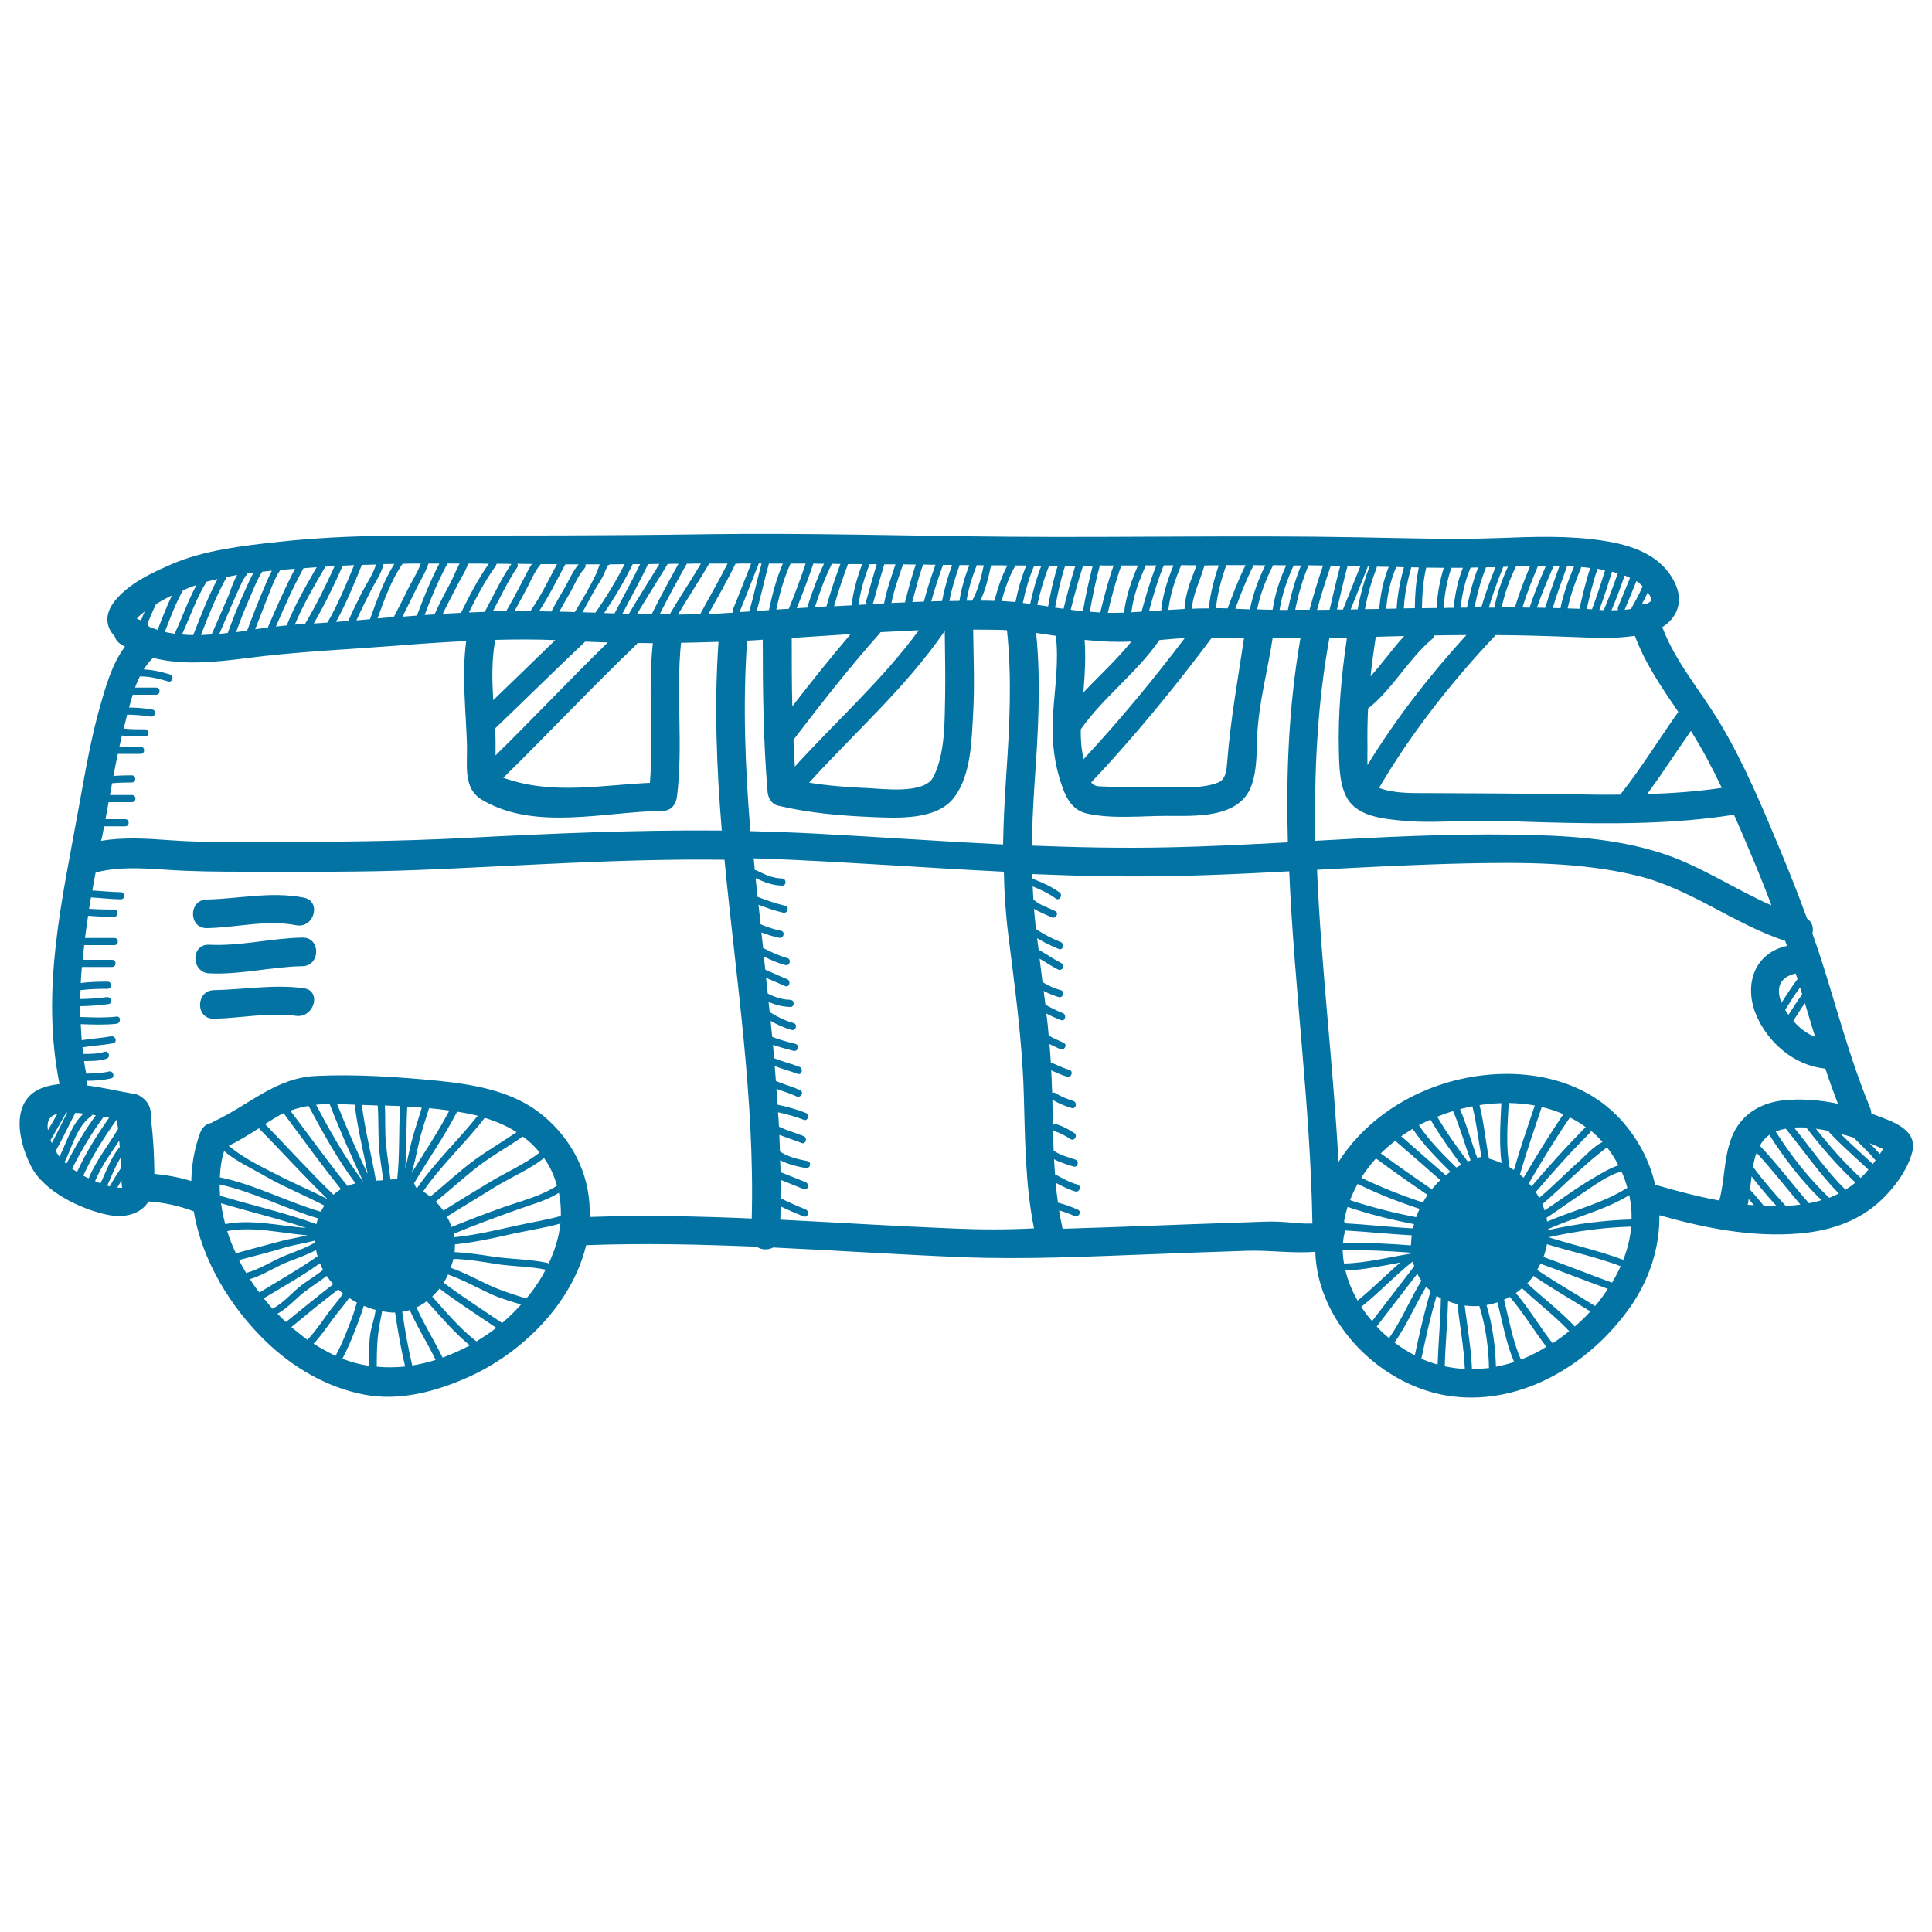 <svg xmlns="http://www.w3.org/2000/svg" viewBox="0 0 1000 1000" style="fill:#0273a2">
<title>Bus SVG icon</title>
<g><g><path d="M970.3,577c-0.5-0.2-1.1-0.4-1.7-0.6c0-0.9-0.2-1.8-0.6-2.9c-8.6-20.8-14.8-42.5-21.3-64c-2.7-8.9-5.5-17.6-8.6-26.3c0.7-2.9-0.1-6.1-2.8-7.8c-4.3-11.9-9-23.7-13.9-35.5c-9.3-22.3-18.8-45.1-31.3-65.9c-9.9-16.5-22.9-31.3-29.7-49.4c7.5-4.7,11.1-13,6.7-22.5c-6.8-14.7-22.1-19.9-37.1-22.2c-17.9-2.8-36.2-2.1-54.2-1.4c-24.5,0.9-49,0-73.4-0.4c-60.3-1.1-120.6,0.2-180.9-0.3c-51.6-0.4-103.1-2-154.8-1.3c-50.8,0.8-101.5,0.7-152.3,0.7c-23.6,0-47.1,0.7-70.6,3.3c-18.3,2-37.9,4.2-54.9,11.5c-10.4,4.5-22.4,10.1-29.6,19.2c-5.5,7-4.4,13.5,0.1,18.2c0.4,1.6,1.5,3,3.2,4.1c0.7,0.4,1.4,0.8,2.1,1.2c-6.5,8.5-9.8,20-12.6,29.8c-5.1,17.6-8.1,35.8-11.4,53.8c-8.6,47.9-19.7,93.9-9.9,142.8c-2.5,0.3-5.1,0.7-7.5,1.5c-18.6,5.8-14,27.9-7.2,41.1c6.7,13.1,25.6,22.1,39.2,25c9.8,2.1,17.7-0.6,21.6-6.8c8,0.5,15.8,2.2,23.4,5.1c4.2,25.4,19,49.5,37.1,67.1c14,13.6,31.7,24,50.9,27.7c18.4,3.6,37.3-1.5,54.1-9c27.8-12.5,53.7-38,61-68.3c0.1,0,0.2,0,0.4,0c29.3-1.1,58.6-0.4,87.9,0.8c2.4,1.7,5.8,1.8,8.5,0.4c32.5,1.5,65.1,3.7,97.6,5c32.5,1.3,65.2-0.3,97.6-1.5c16.7-0.6,33.4-1.3,50.1-1.8c11.5-0.4,23.7,1.5,35.3,0.5c1.1,37.1,34.6,70.5,71.2,74.9c36.4,4.4,71.2-17.1,91.6-46c10.3-14.6,15.5-31.3,15.3-47.8c23.6,6.7,48.4,11.6,72.9,9.4c12.6-1.1,25-4.6,35.4-11.9c9.5-6.6,20-19.2,22.7-30.7C992.4,584.2,978.6,580.2,970.3,577z M939.5,536.7c-4.4-1.7-8.2-4.7-11.3-8.3c2-3.1,3.9-6.2,6-9.2C936,525.1,937.7,530.9,939.5,536.7z M932.8,514.7c-2.5,3.4-4.8,7-7.1,10.6c-0.6-0.8-1.1-1.7-1.7-2.6c2.5-3.9,4.9-7.9,7.7-11.6C932.1,512.3,932.5,513.5,932.8,514.7z M930.4,506.8c-3,3.9-5.6,8-8.3,12.2c-3-7.3-1.1-13.3,7.3-15.1C929.8,504.8,930.1,505.8,930.4,506.8z M891.2,407.8c-12.8,1.9-25.7,2.8-38.6,3.2c7.8-10.7,15-21.8,22.6-32.7C881.2,387.8,886.4,397.7,891.2,407.8z M868.7,368.5c-10,14-18.9,28.7-29.6,42.2c-0.2,0.2-0.3,0.4-0.4,0.6c-9.1,0.1-18.1,0-27.2-0.2c-24.4-0.4-48.7-0.5-73.1-0.6c-7.8,0-17.1,0.2-24.6-2.7c16.8-28.6,37.6-55,60.4-79.1c13.3,0.1,26.6,0.5,39.8,1c10.7,0.4,21.6,1,32.2-0.6C851.5,343.4,860.1,355.9,868.7,368.5z M707.8,386.6c-0.1-6.6,0-13.2,0.3-19.9c0.1-0.1,0.2-0.1,0.2-0.1c12.7-10.2,20.4-25.1,32.7-35.6c0.8-0.6,1.2-1.4,1.5-2.1c5.5-0.1,11-0.2,16.5-0.2c-19,20.8-36.5,43.3-51.2,67.3C707.7,392.4,707.8,388.7,707.8,386.6z M709.4,350.1c0.7-6.9,1.7-13.7,2.7-20.5c4.9-0.1,9.8-0.3,14.7-0.4C720.7,335.9,715.5,343.3,709.4,350.1z M854.2,311.4c-0.6,0.5-1.3,0.9-1.9,1.2c-0.8-0.1-1.6-0.1-2.5,0.1c1.1-2,2.1-4,3.1-6.1C854.3,308.6,855.2,310.6,854.2,311.4z M847.7,301.2c0.4,0.3,1.4,1.1,2.5,2.3c-1.7,4-3.9,7.9-6,11.7c-1.1,0.2-2.2,0.3-3.3,0.4c2.1-4.9,4.1-9.9,6.1-14.8C847.2,300.9,847.5,301,847.7,301.2z M843.7,299.1c-2.1,5.1-4.1,10.1-6.2,15.1c-0.2,0.6-0.2,1.1,0,1.6c-1.1,0-2.3,0.1-3.4,0.1c2.5-5.9,4.7-11.9,6.8-18C841.9,298.2,842.8,298.7,843.7,299.1z M837.4,296.7c-2.3,6.4-4.6,12.8-7.3,19.1c-0.8,0-1.5-0.1-2.3-0.1c2.4-6.5,4.5-13.1,6.6-19.8C835.4,296.2,836.4,296.4,837.4,296.7z M830.8,295.1c-2.1,6.8-4.3,13.6-6.8,20.3c-0.9-0.1-1.8-0.1-2.7-0.2c1.5-6.7,3.2-14,5.6-20.8C828.2,294.7,829.5,294.9,830.8,295.1z M823.1,294c-2.3,6.8-3.9,14-5.5,20.7c0,0.1,0,0.3,0,0.4c-2.1-0.1-4.1-0.1-6.2-0.2c1.6-7.4,4.2-14.4,7.1-21.4C820.1,293.6,821.6,293.8,823.1,294z M814.7,293.2c-2.9,7-5.5,14.1-7,21.6c-1.3,0-2.7-0.1-4-0.1c2.1-7.3,4.9-14.4,7.4-21.7C812.3,293.1,813.5,293.2,814.7,293.2z M804.2,292.8c1,0,2,0,3,0.1c-2.5,7.2-5.3,14.4-7.4,21.7c-1.4,0-2.8-0.1-4.3-0.1C798,307.2,801.1,300,804.2,292.8z M800.2,292.8c-3.1,7.1-6.1,14.3-8.5,21.7c-1.2,0-2.5,0-3.7-0.1c2.3-7.4,5.1-14.5,8.1-21.6C797.4,292.8,798.8,292.8,800.2,292.8z M792,292.9c-2.9,7.1-5.7,14.2-7.9,21.5c-2.3,0-4.5,0-6.8,0c1.5-7.4,4.1-14.5,7.4-21.3C787.1,293,789.5,293,792,292.9z M778.1,293.4c0.8,0,1.6-0.1,2.4-0.1c-3.1,6.8-5.6,13.8-7,21.2c-1,0-2,0-2.9,0C772.7,307.3,775.3,300.3,778.1,293.4z M772.2,293.6c0.6,0,1.3,0,1.9-0.1c-2.8,6.9-5.3,13.8-7.4,20.9c-1.2,0-2.3,0-3.5,0c1.4-7.1,3.3-14.1,6-20.8C770.2,293.6,771.2,293.6,772.2,293.6z M761.2,293.8c1.3,0,2.6-0.1,3.9-0.1c-2.6,6.7-4.4,13.6-5.8,20.8c-1.1,0-2.3,0-3.4,0C756.9,307.4,758.3,300.3,761.2,293.8z M751.2,293.9c2,0,4,0,6,0c-2.7,6.6-4,13.6-4.9,20.7c-1.7,0-3.3,0-5,0.1C747.6,307.5,749,300.6,751.2,293.9z M738.2,293.8c3,0,6.1,0.1,9.1,0.1c-2.1,6.8-3.4,13.7-3.7,20.8c-2.5,0-5,0.1-7.6,0.1C736.1,307.7,736.6,300.7,738.2,293.8z M734.4,293.7c-1.5,6.9-2,14-2.1,21.1c-1.9,0-3.8,0.1-5.7,0.1c0.4-7.3,1.9-14.3,3.9-21.3C731.9,293.7,733.1,293.7,734.4,293.7z M726.7,293.6c-2,7.1-3.4,14.2-3.8,21.4c-1.8,0-3.6,0.1-5.4,0.1c0.6-7.5,2.2-14.7,5.2-21.6C724.1,293.5,725.4,293.5,726.7,293.6z M712.6,293.3c2.1,0,4.1,0.1,6.2,0.1c-2.8,7-4.3,14.3-4.9,21.8c-2.5,0-4.9,0.1-7.4,0.1c1.3-7.2,3.3-14.3,6-21.2C712.6,293.8,712.6,293.5,712.6,293.3z M708.9,293.2c-2.8,7.2-4.8,14.6-6.2,22.2c-1.2,0-2.4,0-3.6,0.1c3-7.4,5.9-14.8,8.9-22.3C708.3,293.2,708.6,293.2,708.9,293.2z M704.1,293.1c-3,7.5-6,14.9-9,22.4c-1,0-2.1,0-3.1,0c1.8-7.5,3.5-15.1,5.5-22.6C699.7,293,701.9,293,704.1,293.1z M693.7,292.9c-2,7.5-3.7,15.1-5.5,22.7c-2.2,0-4.3,0.1-6.5,0.1c2.1-7.7,4.5-15.3,7.1-22.8C690.4,292.8,692,292.9,693.7,292.9z M673.4,292.7c-3,7.4-5.2,15.1-6.8,23c-1.4,0-2.8,0-4.3,0c1.3-8,3.9-15.7,7.3-23C671,292.7,672.2,292.7,673.4,292.7z M666.6,436c-20.9,1.1-41.7,2.2-62.6,2.6c-23.3,0.5-46.6,0-69.9-0.9c0.1-10.8,0.7-21.6,1.4-32.6c1.8-25.8,3.4-51.7,0.8-77.5c3.4,0.5,6.8,1,10.2,1.5c1.6,13.2-0.5,26.7-1.4,39.9c-0.9,13.3,0.3,25.8,4.8,38.4c2.3,6.5,5.6,12.1,12.8,13.7c13.1,2.9,27.9,1.2,41.1,1.2c14.7,0,37.9,1.5,44-15.8c2.8-7.8,2.6-16.8,2.9-25c0.7-17.2,5.4-34.1,8-51.1c4.8,0,9.6,0,14.4,0C667,365.6,665.6,400.8,666.6,436z M561.4,331.2c0.4,0,0.8,0.1,1.2,0.1c7.7,0.8,15.3,1.1,23,0.8c-7.6,9.4-16.6,17.6-24.9,26.4c0.1-0.7,0.1-1.3,0.2-2C561.6,348.1,562,339.6,561.4,331.2z M600.1,331.3c1.1-0.1,2.2-0.2,3.3-0.3c3.3-0.3,6.6-0.6,9.8-0.7c-16.4,21.7-33.8,42.7-52.3,62.6c-1.2-5-1.6-10.1-1.5-15.4C571.3,360.6,588.4,348.3,600.1,331.3z M627.3,330c5.5,0,11.1,0.1,16.6,0.3c-3.2,21.4-7,42.4-8.7,64.1c-0.3,3.7-0.6,9-4.6,10.6c-8.1,3.2-18.3,2.5-26.8,2.5c-11.6,0-23.2,0.1-34.8-0.5c-2-0.1-3.3-0.8-4.2-2C587.1,381.3,607.8,356.1,627.3,330z M665.7,292.6c-3.3,7.4-5.8,15-7,23c-2.7,0-5.3-0.1-8-0.2c1.6-8,4.6-15.6,8.3-22.9C661.2,292.6,663.5,292.6,665.7,292.6z M654.9,292.6c-3.4,7-6.2,14.4-7.8,22.1c0,0.3,0,0.5,0,0.7c-2.6-0.1-5.1-0.2-7.7-0.3c2.8-7.7,5.8-15.3,9.5-22.6C650.9,292.6,652.9,292.6,654.9,292.6z M634.7,292.5c3.3,0,6.7,0,10,0c-3.6,7.2-6.5,14.8-9.3,22.4c-2-0.1-4-0.1-6-0.1C630.1,307.2,632.2,299.8,634.7,292.5z M630.8,292.6c-2.4,7.3-4.4,14.6-5.1,22.3c-2.9,0-5.9,0-8.8,0.2c0.6-7.9,4.5-14.9,6.5-22.4C625.8,292.6,628.3,292.6,630.8,292.6z M619.3,292.6c-1.1,3.3-2.5,6.5-3.5,9.5c-1.4,4.2-2.5,8.6-2.7,13.1c-2.8,0.2-5.7,0.3-8.5,0.5c0.1-0.2,0.2-0.4,0.2-0.6c1-7.9,3.5-15.3,6.6-22.6C614,292.6,616.7,292.6,619.3,292.6z M607.4,292.6c-3,7.3-5.4,14.7-6.3,22.5c0,0.3,0,0.6,0.1,0.8c-2.2,0.2-4.3,0.3-6.5,0.5c2.2-8.1,4.5-16.1,7.7-23.8C604.1,292.6,605.8,292.6,607.4,292.6z M598.5,292.6c-3.1,7.8-5.4,15.8-7.6,23.9c0,0,0,0.1,0,0.1c-1.8,0.1-3.6,0.2-5.3,0.3c1-8.5,4-16.5,7.5-24.3C594.8,292.7,596.6,292.7,598.5,292.6z M589,292.7c-3.4,7.9-6.2,15.9-7.2,24.4c-2.8,0.1-5.6,0.1-8.4,0.1c1.9-8.3,4.1-16.5,7-24.5C583.2,292.7,586.1,292.7,589,292.7z M576.4,292.7c-2.8,7.9-4.9,16.1-6.9,24.3c-1.8-0.1-3.6-0.2-5.4-0.4c1.4-8.1,3.1-16.1,5.2-24C571.7,292.8,574.1,292.7,576.4,292.7z M565.6,292.8c-2,7.8-3.7,15.6-5.1,23.6c-2.1-0.2-4.2-0.5-6.3-0.8c1.9-7.7,4-15.3,6.4-22.8C562.2,292.8,563.9,292.8,565.6,292.8z M556.6,292.8c-2.3,7.4-4.3,14.8-6.1,22.3c-1.5-0.2-2.9-0.4-4.4-0.6c1.4-7.3,2.9-14.6,5.2-21.6C553.1,292.8,554.9,292.8,556.6,292.8z M547.5,292.8c-2.2,6.9-3.7,13.9-5,21.1c-1.9-0.3-3.7-0.6-5.6-0.8c1.5-6.9,3.5-13.7,6.1-20.2C544.5,292.8,546,292.8,547.5,292.8z M539,292.8c-2.5,6.4-4.3,13-5.8,19.8c-0.7-0.1-1.4-0.2-2.1-0.3c-0.6-0.1-1.2-0.1-1.7-0.2c1.4-6.6,3.2-13.1,5.9-19.3C536.5,292.8,537.8,292.8,539,292.8z M525.6,292.7c1.9,0,3.8,0,5.6,0c-2.5,6.1-4.3,12.4-5.6,18.9c-2.4-0.2-4.8-0.4-7.2-0.5C520.1,304.8,522.3,298.4,525.6,292.7z M411.4,396.8c-0.3-4.6-0.5-9.2-0.7-13.9c14.3-18.7,28.8-37.3,44.5-54.9c0.2-0.3,0.4-0.5,0.6-0.8c5.9-0.3,11.9-0.6,17.8-0.9c0.7,0,1.4,0,2-0.1C456.7,352,432.7,373.3,411.4,396.8z M488.8,326.9c0.1-0.1,0.1-0.2,0.2-0.4c0.1,11.2,0.4,22.5,0.2,33.7c-0.3,13.3,0.1,29.5-6,41.8c-4.6,9.3-26.1,6.2-34.3,5.9c-10-0.4-20.1-1.2-30.1-2.8C442.3,379.2,468.8,355.9,488.8,326.9z M410.1,365.6c-0.3-11.8-0.3-23.6-0.3-35.4c10.2-0.7,20.3-1.3,30.5-2C429.9,340.4,419.9,352.9,410.1,365.6z M451.2,422.9c13.3,0.5,33.7,1.8,42.7-10.2c8.8-11.6,9-29.7,9.8-43.5c0.8-14.4,0.2-28.9,0-43.3c4.4,0,8.9,0,13.3,0.1c1.4,0,2.8,0.1,4.2,0.2c2.7,25.1,1.3,50.4-0.4,75.5c-0.8,11.9-1.4,23.7-1.6,35.4c-32.2-1.6-64.5-3.9-96.7-5.6c-11.4-0.6-22.7-1-34.1-1.3c-2.7-32.8-4-65.6-1.7-98.6c2.7-0.1,5.4-0.3,8.1-0.5c0,26.3,0.3,52.6,2.5,78.8c0.3,3.2,2.1,6.3,5.4,7.1C418.6,420.8,435.1,422.2,451.2,422.9z M514.2,292.6c2.4,0,4.8,0,7.2,0.1c-3,5.7-5.1,12.1-6.7,18.3c-2.4-0.1-4.9-0.1-7.3-0.1c2.8-5.8,4.2-12,5.6-18.3C513.4,292.6,513.8,292.6,514.2,292.6z M509.2,292.6c-1.4,6.3-2.9,12.7-6,18.3c-1,0-1.9,0-2.9,0c1-6.3,2.9-12.4,5.3-18.4C506.8,292.6,508,292.6,509.2,292.6z M501.7,292.5c-2.3,6-4.1,12.1-5.1,18.5c-1.7,0-3.5,0.1-5.2,0.1c1.2-6.4,3.1-12.5,5.3-18.6C498.4,292.5,500,292.5,501.7,292.5z M492.8,292.4c-2.2,6.1-4,12.3-5.2,18.7c-1.1,0-2.1,0.1-3.2,0.1c-0.8,0-1.6,0-2.4,0.1c1.7-6.4,3.9-12.7,6.1-18.9C489.7,292.4,491.3,292.4,492.8,292.4z M484.2,292.3c-2.2,6.3-4.4,12.6-6,19.1c-1.9,0.1-3.9,0.1-6,0.2c1.7-6.5,3.3-13,5.6-19.4C480,292.3,482.1,292.3,484.2,292.3z M474,292.2c-2.2,6.4-3.9,13-5.6,19.6c-2.3,0.1-4.6,0.2-7,0.3c1.3-6.8,3.8-13.3,6-20C469.5,292.2,471.8,292.2,474,292.2z M463.5,292.1c-2.2,6.7-4.6,13.3-5.9,20.2c-2,0.1-4,0.2-6,0.3c0.2-0.2,0.3-0.4,0.4-0.7c1.8-6.6,3.7-13.2,5.7-19.8C459.6,292.1,461.5,292.1,463.5,292.1z M453.8,292c-1.9,6.3-3.7,12.6-5.4,18.9c-0.2,0.8,0.1,1.5,0.6,1.9c-1.6,0.1-3.1,0.2-4.7,0.3c0.1-0.2,0.2-0.4,0.2-0.7c0.9-7,3.1-13.7,5.5-20.3C451.3,292,452.6,292,453.8,292z M446.2,292c-2.4,6.6-4.4,13.3-5.3,20.4c0,0.3,0,0.6,0.1,0.9c-3.1,0.2-6.2,0.3-9.3,0.5c2.1-7.4,4.5-14.6,7.2-21.8C441.3,291.9,443.8,292,446.2,292z M435,291.9c-2.7,7.2-5.1,14.4-7.2,21.8c0,0.1,0,0.2,0,0.2c-2,0.1-4,0.2-6,0.4c2.4-7.7,5.2-15.3,8.8-22.5C432.1,291.9,433.5,291.9,435,291.9z M426.5,291.8c-3.5,7.3-6.3,15-8.7,22.7c-1.8,0.1-3.7,0.2-5.4,0.3c3-7.6,6-15.3,8.6-23.1C422.8,291.8,424.6,291.8,426.5,291.8z M409.2,291.7c2.6,0,5.2,0,7.8,0c-2.6,7.9-5.6,15.7-8.7,23.4c-2.2,0.1-4.4,0.3-6.5,0.4C403.5,307.4,405.7,299.3,409.2,291.7z M405.2,291.7c-3.3,7.7-5.5,15.9-7.2,24.1c-2.2,0.1-4.3,0.3-6.3,0.4c2.3-8.1,4-16.4,6.3-24.5C400.4,291.7,402.8,291.7,405.2,291.7z M394.2,291.7c-2.3,8.2-4,16.6-6.4,24.8c-1.8,0.1-3.5,0.2-5,0.3c0.1-0.1,0.1-0.2,0.1-0.3c3.4-8.2,6.5-16.6,9.9-24.9C393.2,291.7,393.7,291.7,394.2,291.7z M388.8,291.7c-3.2,7.9-6.2,16-9.5,23.9c-0.2,0.6-0.2,1.1,0.1,1.5c-4.7,0.3-7.6,0.5-7.9,0.5c-1.6,0.1-3.2,0.1-4.8,0.2c4.8-8.6,9.7-17.2,14-26C383.4,291.6,386.1,291.7,388.8,291.7z M367.1,291.7c3.2,0,6.3,0,9.5,0c-4.5,8.9-9.5,17.5-14.2,26.2c-3.8,0.1-7.7,0.1-11.5,0.2C356.2,309.1,361.9,300.6,367.1,291.7z M362.8,291.7c-5.2,8.9-11,17.4-16.2,26.3c-1.7,0-3.4,0-5.2,0c4.5-8.8,9.2-17.6,14.1-26.2C358,291.7,360.4,291.7,362.8,291.7z M351.2,291.8c-4.8,8.6-9.5,17.3-13.9,26.1c-2.5,0-5-0.1-7.6-0.1c5.2-8.7,10.7-17.2,15.9-25.9C347.5,291.8,349.4,291.8,351.2,291.8z M336.4,405.2c-24.8,1.1-49.6,6.1-73.7-1.9c-0.7-0.2-1.5-0.5-2.2-0.7c23.1-22.7,45.3-46.3,68.6-68.7c0.4-0.3,0.6-0.7,0.9-1.1c2.6,0,5.3,0.1,7.9,0.1C335.3,356.9,338.3,381.1,336.4,405.2z M256.5,383c-0.1-2-0.1-4-0.2-6c15.6-14.9,30.9-30.1,46.6-44.9c3.9,0.2,7.8,0.3,11.7,0.4c-19.6,19.2-38.5,39.2-58.1,58.5C256.5,388.3,256.5,385.6,256.5,383z M255.3,362.4c-0.6-10.3-0.9-20.6,1-30.9c0-0.1,0-0.2,0-0.3c10.4-0.3,20.7-0.3,31.1,0.1C276.7,341.7,266,352.1,255.3,362.4z M341.3,291.9c-5.2,8.6-10.7,17.1-15.8,25.8c-1.1,0-2.2,0-3.3-0.1c4.4-8.5,9.2-16.9,13.2-25.6C337.4,291.9,339.3,291.9,341.3,291.9z M331.3,292c-4.1,8.6-8.8,16.9-13.2,25.5c-1.8-0.1-3.6-0.1-5.4-0.2c5.5-8.1,10.5-16.5,14.8-25.3C328.8,292,330,292,331.3,292z M313.3,295.5c0.2-0.4,0.8-1.7,1.2-2.8c0.4-0.1,0.8-0.3,1.1-0.6c2.6,0,5.2,0,7.7-0.1c-4.4,8.7-9.5,17.1-15.1,25.1c-2.2-0.1-4.5-0.1-6.7-0.2c3-5.4,5.8-10.9,9.1-16.1C311.8,299.1,312.5,297.3,313.3,295.5z M303,292.1c2.5,0,4.9,0,7.4,0c-0.7,1.8-1.2,3.6-1.7,4.6c-3.2,6.9-7.2,13.6-11.2,20.1c-2.7-0.1-5.3-0.2-8-0.2c1.6-3,3.3-5.9,5-8.8c2.4-4.1,4.9-10.4,8.1-13.6c0,0,0,0-0.1,0C303.1,293.6,303.3,292.8,303,292.1z M299.5,292.1c-2.8,3.1-4.8,7.9-6.8,11.4c-2.5,4.3-5,8.6-7.3,13c-2.1,0-4.3-0.1-6.4-0.1c5.1-7.7,9.2-16.1,13.6-24.3C294.8,292.1,297.2,292.1,299.5,292.1z M288.3,292c-4.4,8.2-8.4,16.7-13.8,24.3c-2.7,0-5.5,0-8.2,0c2.2-3.9,4.3-7.9,6.4-11.8c2.1-3.9,4.1-9,7.2-12.5C282.7,292,285.5,292,288.3,292z M275.3,291.9c-2,3-3.5,6.4-5,9.2c-2.7,5.1-5.3,10.2-8.3,15.2c-0.3,0-0.7,0-1,0c-2,0-3.9,0.1-5.9,0.1c4.1-7.7,7.7-15.5,12.6-22.7c0.5-0.7,0.4-1.4,0-1.9C270.2,291.9,272.8,291.9,275.3,291.9z M257,291.8c2.6,0,5.1,0,7.7,0.1c0,0-0.1,0.1-0.1,0.1c-5.3,7.8-9.2,16.4-13.7,24.7c-2.7,0.1-5.4,0.2-8.2,0.3c4.1-8.3,8.5-16.6,13.9-24.1C256.9,292.5,257,292.1,257,291.8z M242.6,291.7c3.5,0,6.9,0,10.4,0.1c-5.6,7.9-10.1,16.7-14.4,25.4c-3.1,0.2-6.2,0.3-9.4,0.5c1.8-3.8,3.8-7.5,5.6-11.1c1.9-3.7,3.8-7.3,5.9-11C241.1,294.7,241.8,293,242.6,291.7z M237.9,291.7c-1.9,3.4-3.4,7.5-4.8,10c-2.8,5.3-5.7,10.7-8.2,16.3c-1.7,0.1-3.4,0.2-5.1,0.3c3.4-9.1,7.2-18.1,11.8-26.6C233.7,291.6,235.8,291.7,237.9,291.7z M227.4,291.7c-4.5,8.6-8.2,17.8-11.6,26.9c-2.5,0.2-5,0.4-7.5,0.6c2.3-4.5,4.6-9.1,6.8-13.7c2-4.2,5.1-9,6.7-13.8C223.6,291.7,225.5,291.7,227.4,291.7z M208.5,291.8c3.1-0.1,6.2-0.1,9.3-0.1c-1.7,4.7-4.8,9.4-6.8,13.5c-2.3,4.8-4.7,9.5-7.2,14.2c-2.8,0.2-5.6,0.4-8.4,0.7c3.5-9.7,7.2-20,12.9-28.2C208.5,291.9,208.5,291.9,208.5,291.8z M198.5,292c1.9-0.1,3.7-0.1,5.6-0.1c-5.4,8.5-9.1,18.9-12.6,28.6c-2.3,0.2-4.7,0.4-7,0.6c2.3-5.3,5-10.4,7.5-15.5c2.1-4.1,5.3-8.6,6.4-13.1C198.5,292.3,198.4,292.2,198.5,292z M187.3,292.4c2.4-0.1,4.9-0.1,7.3-0.2c-1.4,4.9-5,10-7.3,14.5c-2.4,4.9-4.9,9.7-7,14.7c-2.1,0.2-4.3,0.3-6.4,0.5C179.2,312.4,183.2,302.4,187.3,292.4C187.3,292.4,187.3,292.4,187.3,292.4z M183.3,292.5c-4.2,10.1-8.3,20.2-13.8,29.7c-2.4,0.2-4.7,0.4-7.1,0.5c5.6-9.7,10.5-19.7,15-29.9C179.3,292.7,181.3,292.6,183.3,292.5z M173.2,293c-4.6,10.2-9.6,20.3-15.3,29.9c-1.4,0.1-2.8,0.2-4.2,0.3c-0.4,0-0.8,0.1-1.1,0.1c4.3-10.5,10.2-20.2,15.8-30C169.9,293.2,171.6,293.1,173.2,293z M163.8,293.6c0,0,0.1,0,0.1,0c-5.6,9.8-11.3,19.5-15.5,30.1c-1.8,0.2-3.7,0.4-5.6,0.6c4.4-10.2,8.9-20.4,14.3-30.2C159.4,293.9,161.6,293.8,163.8,293.6z M145.1,295c2.6-0.2,5.1-0.4,7.6-0.6c-5.2,9.9-9.7,20.2-14.1,30.4c-2.2,0.3-4.3,0.6-6.5,0.9c2-5.2,4-10.3,6-15.5C139.8,306.2,141.9,299.6,145.1,295z M140.7,295.4c-1.7,3.2-3.1,6.7-4.3,9.6c-3.1,7-5.7,14.2-8.5,21.4c-1.9,0.3-3.8,0.5-5.7,0.8c2-5.6,4.2-11.2,6.6-16.7c1.9-4.3,4-10,6.9-14.6C137.4,295.7,139,295.6,140.7,295.4z M126.2,298.4c1.1,0,1.6-0.8,1.7-1.6c1.1-0.2,2.2-0.3,3.3-0.4c-1.8,3.3-3.3,6.9-4.8,10.1c-3.2,6.9-5.9,14-8.5,21.1c-1.5,0.2-2.9,0.3-4.4,0.5c1.9-4.4,3.8-8.8,5.7-13.2c1.6-3.8,3.3-7.5,5-11.3c0.6-1.3,1.2-2.6,1.9-3.9C127.2,298.1,127.8,298.4,126.2,298.4z M122.8,297.6c-2.2,3.5-3.8,9.1-4.6,10.9c-2.9,6.6-5.7,13.3-8.7,19.9c-1.8,0.1-3.7,0.2-5.5,0.3c4-10.3,8-20.5,13.4-30.1C119.2,298.3,121,297.9,122.8,297.6z M112.6,299.7c-5,9.3-8.7,19.2-12.6,29c-2,0-3.9-0.1-5.8-0.3c4.2-9.2,7.4-18.7,12.7-27.3C108.8,300.6,110.7,300.1,112.6,299.7z M95,305.4c2.2-1,4.4-1.8,6.7-2.6c-4.4,8.1-7.4,16.8-11.3,25.2c-1.7-0.3-3.4-0.5-5.1-0.9c2.8-7.3,5.5-14.5,9.3-21.4C94.7,305.6,94.8,305.5,95,305.4z M80.8,312.6c2.7-1.6,5.4-3.1,8.2-4.4c-2.8,5.8-5.1,11.8-7.4,17.8c-1.5-0.5-3-1-4.4-1.6c-0.3-0.5-0.6-0.9-1-1.3C77.6,319.6,79.1,316.1,80.8,312.6z M74.9,316.5c-0.7,1.5-1.3,3.1-1.9,4.6c-0.7-0.3-1.5-0.5-2.2-0.9C71.9,318.8,73.5,317.6,74.9,316.5z M53.9,427.7h10.9c2.4,0,2.4-3.7,0-3.7H54.6c0.5-2.9,1.1-5.8,1.6-8.8h12.1c2.4,0,2.4-3.7,0-3.7H56.9c0.4-2,0.8-4.1,1.1-6.1c3.4-0.3,6.8-0.4,10.2-0.4c2.4,0,2.4-3.7,0-3.7c-3.2,0-6.4,0.1-9.5,0.3c0.7-3.8,1.5-7.6,2.3-11.4h11.8c2.4,0,2.4-3.7,0-3.7h-11c0.4-1.9,0.9-3.9,1.3-5.8c3.9,0.5,7.9,0.5,11.9,0.5c2.4,0,2.4-3.7,0-3.7c-3.7,0-7.4,0-11-0.4c0.2-0.6,0.3-1.3,0.5-1.9c0.4-1.7,0.9-3.5,1.3-5.3c4.1,0.1,8.1,0.3,12.2,1c2.3,0.4,3.3-3.1,1-3.6c-4.1-0.8-8.1-1-12.2-1.1c0.6-2.2,1.2-4.4,1.9-6.6h12.1c2.4,0,2.4-3.7,0-3.7H69.9c0.7-2,1.6-3.9,2.5-5.8c5,0,9.8,1.1,14.6,2.6c2.3,0.7,3.3-2.8,1-3.6c-4.5-1.4-9-2.4-13.6-2.6c1.4-2.2,3-4.3,4.8-6c15.5,4,32.2,2.2,48.1,0.2c25.8-3.4,51.9-4.5,77.9-6.5c12-1,24.1-1.8,36.1-2.4c-2.4,18-0.1,36,0.4,54.1c0.3,9.9-2.2,22.2,7.8,28.1c27.5,16.3,63.8,6,93.5,5.7c4.4,0,6.9-3.4,7.4-7.4c3.3-26.5-0.6-53.1,2.1-79.6c6.5-0.1,12.9-0.3,19.4-0.5c-2.3,32.7-1,65.2,1.7,97.7c-44-0.4-87.8,1.5-132,3.8c-34.7,1.8-69.3,2.1-104,2.1c-16.6,0-33.1,0.3-49.7-0.9c-11.9-0.9-23.9-1.6-35.6,0.3C53,432.8,53.4,430.2,53.9,427.7z M29.7,576.5c-1.6,2.8-3.2,5.7-4.9,8.5C24.1,580.6,25.3,577.7,29.7,576.5z M26.2,590.1c2.7-4.7,5.4-9.5,8.1-14.2c0.1,0,0.3,0,0.4,0c0,0,0.1,0,0.1,0c-2.7,5.2-5.2,10.6-8,15.8C26.6,591.1,26.4,590.6,26.2,590.1z M28.8,595.8c3.7-6.5,6.7-13.2,10.2-19.8c1.4,0.1,2.8,0.2,4.2,0.4c-6.3,5.9-8.6,14.6-12.4,22.3C30,597.7,29.4,596.8,28.8,595.8z M33.4,601.6c4.1-8.2,6.2-18.3,13.7-23.8c0.3-0.2,0.5-0.5,0.6-0.8c0.6,0.1,1.3,0.2,1.9,0.3c-5.8,7.9-10.8,16.4-15.3,25.2C34.1,602.1,33.7,601.9,33.4,601.6z M37.3,604.9c4.8-9.4,10.1-18.5,16.4-26.9c0.9,0.2,1.8,0.3,2.8,0.5c-6.3,9-12.1,18.1-16.6,28.1C39,606.1,38.2,605.5,37.3,604.9z M43.1,608.5c4.7-10.3,10.7-19.7,17.3-29c0.3,1.6,0.5,3.3,0.7,4.9c-5.1,8.5-11.4,16.3-15.2,25.5C44.9,609.5,44,609,43.1,608.5z M52,612.5c-0.8-0.3-1.5-0.6-2.3-0.9c-0.2-0.1-0.3-0.2-0.5-0.2c3.1-7.6,8-14.2,12.5-21c0.1,1.1,0.2,2.2,0.3,3.3C57.4,599,55.1,606.1,52,612.5z M55.5,613.7c2.2-4.8,4.1-10,6.9-14.4c0.1,1.3,0.2,2.7,0.3,4c0,0.4,0,0.7,0,1.1c-2.1,3.2-4.1,6.4-5.9,9.7C56.4,613.9,56,613.8,55.5,613.7z M60.7,614.7c0.7-1.3,1.5-2.5,2.2-3.7c0,1.3,0.1,2.5,0.3,3.8C62.4,614.8,61.6,614.8,60.7,614.7z M113.7,613.1c17.4,3.7,33.8,12.5,50.9,17.5c-0.3,1-0.6,2-0.8,3c-16.3-5.9-33.3-9.7-49.9-14.7C113.8,616.9,113.7,615,113.7,613.1z M188,611.6c-9.5-12.4-17.1-26-24.4-39.8c2.3-0.2,4.6-0.3,7-0.4C175.9,585.1,181.8,598.4,188,611.6z M174.5,571.5c1.3,0,2.7,0.1,4.1,0.1c1.7,0.1,3.3,0.1,5,0.2c1.4,12.1,4.5,24,6.7,35.9C184.7,595.8,179.3,583.7,174.5,571.5z M184,612.5c-1.4,0.4-2.8,0.8-4.1,1.4c-10.3-12.8-19.7-25.9-29.6-39c3.1-1.2,6.2-1.9,9.4-2.5C167.1,586.2,174.6,599.9,184,612.5z M176.5,615.5c-0.9,0.5-1.7,1.1-2.5,1.7c-0.5,0.4-0.9,0.8-1.4,1.2c-12.2-11.8-23.6-24.4-35.4-36.6c1.9-1.2,3.9-2.4,5.8-3.6c1.3-0.7,2.5-1.4,3.8-2C156.7,589.5,166.2,602.7,176.5,615.5z M169.6,620.7c-7.7-4-15.7-7.4-23.5-11.3c-8.9-4.6-19.9-9.6-27.7-16.4c5.4-2.5,10.5-5.8,15.6-9C145.9,596.1,157.3,608.8,169.6,620.7z M138,609.2c9.7,5.5,20,9.6,29.9,14.8c-0.7,1-1.3,2.1-1.8,3.2c-17.6-5.1-34.4-14.2-52.3-17.8c0.1-2.8,0.4-5.6,0.9-8.4c0.3-1.8,0.8-3.5,1.3-5.2C122.5,601.3,130.6,604.9,138,609.2z M114.4,622.8c14.7,4.4,29.6,7.9,44.1,12.8c-13.9-1.1-28.3-4.7-41.9-2C115.6,630.1,114.9,626.4,114.4,622.8z M117.6,637.2c13.4-2.6,27.8,1.1,41.5,2.2c-4.3,1.1-8.7,1.7-12.9,2.8c-8,2.1-16.1,4.3-24.1,6.5C120.3,645,118.8,641.1,117.6,637.2z M123.7,652.2c7.8-2.1,15.7-4,23.5-6.4c5.3-1.6,10.7-2.3,15.9-3.7c0,0.1,0,0.3,0,0.4c0,0.2,0,0.4,0,0.6c-4.8,2.9-10.3,4.7-15.5,6.8c-6.5,2.6-13.4,7.2-20.2,9C126.1,656.7,124.8,654.4,123.7,652.2z M129.4,662.1c6.5-2,13.1-6.3,19.2-8.8c5-2,10.3-3.7,15-6.3c0.2,1.1,0.4,2.2,0.8,3.2c-9.7,6.8-20,12.6-30.1,18.8C132.5,666.8,130.9,664.5,129.4,662.1z M136.5,672c9.8-5.9,19.8-11.5,29.1-18.1c0.5,1.1,1,2.3,1.6,3.4c-4,3.3-8.6,5.8-12.6,9.1c-4.4,3.7-8.4,8.4-13.6,11C139.5,675.6,138,673.8,136.5,672z M143.6,680c4.1-2.3,7.6-5.7,11.1-8.9c4.4-4,9.7-7,14.4-10.7c1,1.5,2.2,3,3.4,4.3c-8.3,6.4-16.4,13-24.5,19.6C146.6,683,145.1,681.5,143.6,680z M150.8,686.9c8-6.6,16.1-13.2,24.3-19.5c0.8,0.8,1.7,1.5,2.5,2.2c-2.5,3.6-5.6,7-8.1,10.5c-3.3,4.6-6.5,9.3-10.4,13.4C156.3,691.4,153.6,689.2,150.8,686.9z M162.3,695.5c3.5-3.7,6.4-7.8,9.4-12c2.8-3.9,6.3-7.7,9-11.7c1.3,0.9,2.6,1.7,4,2.4c-0.7,2.4-1.4,4.8-2,6.5c-2.7,7.2-5.4,14.4-9,21.1C169.9,700,166.1,697.9,162.3,695.5z M191.9,689c-1.1,5.8-0.8,12.1-0.7,18c-4.8-0.7-9.5-2-14-3.7c2.4-4.5,4.4-9.1,6.2-13.8c1.4-3.4,2.6-6.9,3.9-10.4c0.3-0.8,0.6-2,1-3.2c2,0.8,4,1.6,6.1,2.1C194,681.8,192.5,686,191.9,689z M187.3,571.9c2.7,0.1,5.5,0.2,8.2,0.3c0.5,6.7,0.2,13.4,0.6,20.1c0.3,6.2,1.5,12.4,2.3,18.6c-1.3,0.1-2.5,0.1-3.8,0.2C192.3,597.9,188.9,585,187.3,571.9z M195,707.4c0-8.2,0.2-16.1,1.9-24.1c0.3-1.5,0.6-3,0.9-4.6c1.4,0.3,2.8,0.4,4.1,0.6c0.9,0.1,1.8,0.1,2.6,0.1c1.4,9.4,3,18.7,5.2,27.9C204.8,707.8,199.9,707.9,195,707.4z M199.2,572.2c2.6,0.1,5.3,0.2,7.9,0.3c-0.8,12.6-0.1,25.2-1.5,37.8c-1.2,0.1-2.4,0.2-3.5,0.2c-0.7-6.1-1.7-12.2-2.3-18.4C199.1,585.6,199.6,578.9,199.2,572.2z M213.4,706.8c-2.2-9.2-3.8-18.5-5.2-27.8c1.3-0.2,2.7-0.5,3.9-0.9c3.9,8.9,9.2,17.1,13.4,25.8C221.6,705.1,217.5,706.1,213.4,706.8z M279.3,596.5c-7.7,6.2-17.7,10.4-26.2,15.6c-7.9,4.8-15.8,9.6-23.6,14.5c-1.2-1.6-2.5-3.2-4-4.6c6.7-5.4,13.1-11.2,19.8-16.6c7.9-6.4,16.9-11.3,25.3-17.1C273.9,590.6,276.8,593.4,279.3,596.5C279.4,596.5,279.4,596.5,279.3,596.5z M281.6,599.4c1.9,2.7,3.6,5.7,4.9,9c0.7,1.8,1.3,3.6,1.8,5.3c-8.5,5.6-19.2,8.1-28.7,11.5c-8.7,3.1-17.3,6.4-25.9,9.9c-0.6-1.9-1.4-3.6-2.4-5.4c8.8-5.4,17.6-10.8,26.4-16.2C265.7,608.8,274.5,605,281.6,599.4z M245.6,600.4c-8,5.9-15.2,12.7-22.9,19c-1.2-1-2.4-1.9-3.7-2.7c9.4-13.7,21.8-25,31.9-38.1c5.9,1.8,11.5,4.2,16.5,7.4C260.2,590.9,252.7,595.3,245.6,600.4z M215.9,614.9c-0.3-0.1-0.5-0.3-0.7-0.4c-0.2-0.7-0.5-1.4-0.9-2c7.3-12.4,15.7-24.2,22.3-37.1c2.1,0.3,4.1,0.7,6.2,1.1c1.5,0.3,3,0.7,4.5,1C237.1,590.3,225.1,601.5,215.9,614.9z M213.1,607.1c1.4-4.9,2.5-9.9,3.6-15c1.3-6.3,3.5-12.3,5.4-18.5c3.5,0.3,7,0.7,10.5,1.2C226.8,585.9,219.7,596.4,213.1,607.1z M213.8,588c-1.6,5.6-2.6,11.2-4,16.8c0.7-10.7,0.4-21.4,1-32c2.5,0.1,5,0.3,7.5,0.5C216.9,578.2,215.2,583.1,213.8,588z M229.1,702.7c-4.3-8.8-9.6-17.1-13.5-26c1.9-0.9,3.7-2,5.3-3.2c7,7.7,14.1,16.2,22.3,22.9C238.7,698.8,233.9,700.9,229.1,702.7z M246.6,694.3c-8.5-6.5-15.8-15.3-22.9-23.2c1.4-1.3,2.6-2.7,3.8-4.1c9.5,7.2,19.6,13.6,29.4,20.3C253.6,689.8,250.2,692.1,246.6,694.3z M259.9,684.8c-10.1-6.9-20.5-13.5-30.3-20.9c0.9-1.3,1.6-2.7,2.3-4.2c7.7,2.7,14.8,6.7,22.2,10.1c5,2.3,10.3,3.8,15.6,5.4C266.7,678.6,263.4,681.8,259.9,684.8z M278.1,664.5c-1.7,2.6-3.6,5.2-5.7,7.6c-7.4-2.3-14.5-4.5-21.5-8c-5.8-2.8-11.5-5.7-17.6-7.9c0.4-1.2,0.8-2.5,1.2-3.8c0.1-0.3,0.1-0.5,0.2-0.8c7.6,0.2,15,1.5,22.5,2.7c8.4,1.3,17,1.1,25.2,2.9C281.1,659.8,279.7,662.2,278.1,664.5z M284,654c-0.2-0.1-0.4-0.2-0.6-0.3c-9.3-2-18.9-1.9-28.3-3.3c-6.6-1-13.2-2-19.8-2.3c0.1-1.3,0.2-2.7,0.2-4c9.2-1,18.2-2.8,27.2-4.9c9.1-2.1,18.4-3.4,27.4-5.9C289.3,640.4,287.1,647.4,284,654z M290.3,629.4c-7.3,2-14.7,3.2-22.1,4.8c-11,2.4-21.9,5.1-33.1,6.2c-0.1-0.6-0.2-1.2-0.3-1.8c10.7-4.4,21.5-8.4,32.4-12.3c7.4-2.7,15.4-4.7,22.1-8.9C290.1,621.5,290.4,625.4,290.3,629.4z M389.1,630.7c-28-1.2-55.9-1.8-83.9-0.8c0.1-2.3,0-4.5-0.1-6.8c-1.3-19.3-11.4-36.3-26.6-47.7c-14.7-11-34.1-14.2-51.9-16c-20.5-2-42.3-3.5-62.9-2.5c-21,0.9-34.8,15.1-52.9,23.5c-0.5,0.2-0.9,0.5-1.3,0.8c-2.4,0.4-4.7,2-5.8,4.9c-3.1,8.3-4.5,16.7-4.7,25.2c-6.2-1.9-12.6-3.1-19.1-3.7c-0.1-9.2-0.5-18.4-1.7-27.5c0.3-4.6-0.4-9-4.7-12.1c-0.1-0.1-0.2-0.2-0.4-0.2c-0.9-0.8-2-1.4-3.6-1.6c-7.9-1.3-16.3-3.4-24.7-4.4c0.2-0.7,0.4-1.5,0.4-2.4c4.1,0,8.2-0.3,12.2-1.2c2.3-0.5,1.3-4.1-1-3.6c-3.9,0.9-7.8,1-11.8,1.1c-0.4-2.2-0.8-4.3-1.1-6.5c3.9,0,7.8,0,11.6-1.2c2.3-0.7,1.3-4.3-1-3.6c-3.5,1.1-7.2,1.1-10.8,1.1c-0.1,0-0.2,0-0.2,0c-0.1-1.1-0.3-2.3-0.4-3.4c5.3-0.9,10.6-1.1,15.8-2.1c2.4-0.4,1.4-4-1-3.6c-5,0.9-10.2,1.2-15.2,2c-0.2-2.8-0.4-5.6-0.5-8.3c6.2,0.2,12.3,0.5,18.5-0.2c2.3-0.3,2.4-4,0-3.7c-6.2,0.7-12.4,0.4-18.7,0.2c-0.1-1.9-0.1-3.7-0.1-5.6c4.9-0.1,9.8-0.4,14.7-1.1c2.4-0.4,1.4-3.9-1-3.6c-4.5,0.7-9.1,0.9-13.7,1c0-1.5,0.1-3.1,0.2-4.6c4.7-0.6,9.3-0.7,14-0.7c2.4,0,2.4-3.7,0-3.7c-4.7,0-9.3,0.1-13.9,0.7c0.1-2.8,0.3-5.5,0.6-8.3H58c2.4,0,2.4-3.7,0-3.7H42.8c0.2-2.5,0.5-5.1,0.8-7.6h15.6c2.4,0,2.4-3.7,0-3.7H44c0.5-3.8,1-7.7,1.6-11.5c4.5,0.4,9,0.5,13.5,0.5c2.4,0,2.4-3.7,0-3.7c-4.3,0-8.6-0.1-13-0.4c0.3-2,0.7-3.9,1-5.9c5.1,0.3,10.2,0.9,15.4,1c2.4,0,2.4-3.7,0-3.7c-4.9-0.1-9.8-0.6-14.7-0.9c0.5-3.1,1.1-6.2,1.7-9.3c11.6-3,23.5-2.3,35.5-1.5c14.1,1,28,1.1,42.1,1.1c29.8,0,59.5,0.3,89.3-0.9c53-2.1,105.6-6,158.6-5.3C380.9,506.5,390.7,568.3,389.1,630.7z M494.1,635.9c-30.1-1.2-60.1-3.1-90.2-4.6c0.1-2.3,0.1-4.6,0.1-6.9c3.9,1.9,7.9,3.6,12,5.2c2.2,0.9,3.2-2.7,1-3.6c-4.4-1.8-8.7-3.6-12.9-5.8c0-3.2,0-6.3,0-9.5c4,1.6,8,3.2,11.9,4.8c2.2,0.9,3.2-2.7,1-3.6c-4.3-1.7-8.6-3.5-13-5.2c0-2.1-0.1-4.1-0.2-6.2c4.1,2.2,8.6,3.2,13.2,4.1c2.3,0.5,3.3-3.1,1-3.6c-5-1-10-2.1-14.3-5c-0.1-2.9-0.2-5.8-0.3-8.6c3.8,1.5,7.7,2.7,11.5,4.2c2.2,0.9,3.2-2.7,1-3.6c-4.2-1.6-8.6-2.9-12.7-4.8c-0.1-2.5-0.3-5-0.5-7.5c4.5,1,8.9,2.2,13.3,3.9c2.2,0.9,3.2-2.7,1-3.6c-4.7-1.8-9.5-3.2-14.5-4.2c-0.2-2.7-0.4-5.5-0.6-8.2c3.5,1.3,7.1,2.3,10.4,3.9c2.1,1,4-2.2,1.9-3.2c-4.1-1.9-8.5-3-12.6-4.8c-0.2-2.6-0.4-5.1-0.6-7.7c3.9,1.5,7.9,2.5,11.8,4c2.2,0.9,3.2-2.7,1-3.6c-4.3-1.7-8.9-2.7-13.1-4.5c-0.2-2.3-0.4-4.6-0.6-6.9c3.5,1.2,7,2.2,10.6,3.1c2.3,0.6,3.3-3,1-3.6c-4.1-1-8.1-2.1-12-3.6c-0.3-2.8-0.6-5.5-0.8-8.3c3.4,2,7,3.6,10.8,4.7c2.3,0.6,3.3-3,1-3.6c-4.1-1.1-7.9-2.9-11.5-5.2c-0.3-0.2-0.5-0.3-0.8-0.3c-0.2-1.8-0.4-3.6-0.6-5.4c3.5,1.5,7.2,2.5,11.2,2.6c2.4,0.1,2.4-3.6,0-3.7c-4.2-0.1-8-1.4-11.6-3.2c-0.3-2.7-0.6-5.5-0.9-8.2c3.3,1.4,6.6,2.9,9.9,4.3c2.2,0.9,3.2-2.7,1-3.6c-3.8-1.5-7.5-3.3-11.3-4.9c-0.2-2.3-0.5-4.5-0.7-6.8c3.6,1.8,7.2,3.4,11.1,4.4c2.3,0.6,3.3-3,1-3.6c-4.4-1.2-8.5-3.2-12.5-5.2c-0.3-2.7-0.6-5.4-0.9-8.1c3,1.2,6,2.1,9.2,2.8c2.3,0.5,3.3-3.1,1-3.6c-3.7-0.8-7.2-1.9-10.6-3.4c-0.4-3.4-0.7-6.7-1.1-10.1c4.2,1.6,8.4,3.1,12.8,4.1c2.3,0.5,3.3-3.1,1-3.6c-4.9-1.1-9.6-2.8-14.3-4.6c-0.3-3.2-0.7-6.5-1-9.7c4.4,2.1,8.7,3.8,13.7,3.9c2.4,0.1,2.4-3.6,0-3.7c-4.8-0.1-8.9-2-13.1-4.1c-0.3-0.2-0.6-0.2-1-0.2c-0.2-2-0.4-4.1-0.6-6.1c2.4,0.1,4.9,0.1,7.3,0.2c40.8,1.6,81.5,4.7,122.2,6.7c0.2,10.8,0.9,21.7,2.3,32.7c3.4,27.4,7.2,54.4,8,82.1c0.7,23.3,0.7,46.9,5.3,69.8C521.3,636.5,507.7,636.5,494.1,635.9z M665.8,632.6c-8-0.7-16.2,0-24.2,0.2c-16.7,0.5-33.4,1.2-50.1,1.8c-13.8,0.5-27.7,1-41.5,1.4c-0.7-3.1-1.3-6.3-1.8-9.5c2.7,0.8,5.4,1.7,7.9,2.9c2.1,1,4-2.2,1.9-3.2c-3.4-1.6-6.8-2.8-10.4-3.7c-0.5-3.4-0.9-6.9-1.2-10.3c3.3,1.7,6.6,3.5,10.2,4.5c2.3,0.6,3.3-3,1-3.6c-4.1-1.1-7.7-3.3-11.4-5.2c0,0-0.1,0-0.1,0c-0.2-2.6-0.4-5.3-0.5-7.9c3.1,1.7,6.6,2.7,10,3.8c2.3,0.7,3.2-2.8,1-3.6c-3.6-1.2-7.2-2.1-10.4-4.1c-0.3-0.2-0.6-0.3-0.8-0.3c-0.2-3.7-0.3-7.4-0.4-11c0.2,0.3,0.5,0.5,0.9,0.7c3,1,5.6,2.4,8.2,4.1c2,1.3,3.9-1.9,1.9-3.2c-2.9-1.9-5.8-3.4-9.1-4.5c-0.9-0.3-1.5,0-1.9,0.6c-0.1-4.4-0.2-8.9-0.3-13.3c3.1,1.9,6.4,3.2,9.9,4.3c2.3,0.8,3.2-2.8,1-3.6c-3.3-1.1-6.4-2.3-9.3-4.1c-0.6-0.4-1.2-0.4-1.7-0.1c0-0.8,0-1.6-0.1-2.3c-0.1-3.1-0.2-6.2-0.4-9.4c2.7,1.2,5.4,2.5,8.3,3.3c2.3,0.6,3.3-3,1-3.6c-3.3-0.9-6.3-2.5-9.5-3.8c-0.2-3.2-0.4-6.3-0.7-9.5c1.8,0.9,3.7,1.7,5.5,2.6c2.1,1,4-2.2,1.9-3.2c-2.6-1.3-5.3-2.3-7.8-3.8c-0.3-3.8-0.7-7.6-1.2-11.4c2.4,1.3,5,2.4,7.5,3.4c2.2,0.9,3.2-2.7,1-3.6c-3.1-1.3-6.1-2.7-9-4.4c-0.3-2.4-0.6-4.7-0.9-7.1c2.5,1.3,5.1,2.4,7.8,3.2c2.3,0.6,3.3-3,1-3.6c-3.4-0.9-6.5-2.4-9.4-4.2c-0.5-4-1-8.1-1.5-12.1c3.2,1.9,6.2,3.9,9.5,5.6c2.1,1.1,4-2.1,1.9-3.2c-4.1-2.1-7.9-4.8-11.9-7c-0.3-2-0.5-4-0.8-6c3.6,2.2,7.3,4,11.2,5.6c2.2,0.9,3.2-2.7,1-3.6c-4.5-1.8-8.8-4-12.8-6.8c-0.4-3.5-0.7-6.9-1-10.4c2.9,1.8,6,2.9,9.1,4.4c2.1,1,4-2.2,1.9-3.2c-3.8-1.9-8.1-3.1-11.3-6c-0.1-2.3-0.3-4.5-0.4-6.8c4.2,1.7,8.3,3.6,12,6.3c1.9,1.4,3.8-1.8,1.9-3.2c-4.3-3.1-9.1-5.2-14-7.1c0-0.8-0.1-1.6-0.1-2.4c14.8,0.6,29.6,1.1,44.4,1.2c29.6,0.3,59.1-1,88.6-2.6c2.6,60.7,11,121.5,12,182.3C674.7,633.5,670.3,633,665.8,632.6z M677.8,315.6c-2.5,0-4.9,0-7.4,0c1.6-7.9,3.8-15.6,6.9-23c2.5,0,5,0.1,7.5,0.1C682.2,300.3,679.9,307.9,677.8,315.6z M688.1,330.2c3-0.1,6.1-0.2,9.1-0.2c-2.9,19.4-4.7,39.2-4.2,58.7c0.2,8.3,0.3,19.6,5.6,26.4c6,7.6,17.6,8.7,26.4,9.6c11.5,1.2,23.3,0.5,34.8,0.2c14-0.4,28,0.5,42,0.8c31.9,0.8,64.1,1,95.7-4c2.6,5.8,5.1,11.6,7.5,17.4c4.2,9.8,8.2,19.6,11.9,29.5c-19-8.3-36.5-20.3-56.3-26.8c-25-8.2-51.5-9.4-77.6-9.8c-34.1-0.5-68.2,1.3-102.2,3.2C680.2,400.2,681.7,365.1,688.1,330.2z M695,648.1c0-0.3,0-0.7,0-1c11.9-0.2,23.7,0.4,35.5,1.3c0,0.1,0,0.2,0.1,0.4c-11.6,1.9-23.1,4.9-34.9,5.2C695.3,652,695.1,650.1,695,648.1z M777.2,602c-2.1-0.9-4.3-1.7-6.5-2.3c-1.8-9.2-2.6-18.6-4.9-27.7c3.8-0.6,7.6-0.9,11.3-1C776.6,581.4,775.9,591.7,777.2,602z M766.8,598.9c-0.6,0-1.2,0.1-1.9,0.3c-0.1,0-0.2,0.1-0.3,0.1c-3.1-8.4-5.4-17-8.9-25.2c2.1-0.6,4.3-1,6.4-1.5C764.3,581.3,765.2,590.2,766.8,598.9z M761.2,600.6c-0.5,0.2-1,0.4-1.5,0.6c-5.6-7.5-11.1-15.1-15.8-23.2c2.7-1.1,5.5-2.1,8.2-2.9C755.7,583.4,758.1,592.2,761.2,600.6z M756.3,602.9c-0.8,0.5-1.7,0.9-2.5,1.4c-7-6.9-13.9-13.7-19.4-21.9c2-1.1,4-2,6-2.9C745.2,587.7,750.7,595.3,756.3,602.9z M750.7,606.5c-0.8,0.6-1.6,1.2-2.4,1.8c-7.6-6.6-15.2-13.3-22.7-19.9c-0.1-0.1-0.2-0.1-0.4-0.2c1.9-1.4,4-2.7,6-3.9C736.7,592.5,743.7,599.5,750.7,606.5z M745.5,610.8c-1.6,1.5-3,3.1-4.4,4.8c-8.9-6.1-17.7-12.3-26.4-18.6c2.4-2.4,5-4.6,7.7-6.7c0.1,0.3,0.2,0.6,0.5,0.8C730.5,597.6,738,604.2,745.5,610.8z M738.9,618.5c-0.9,1.3-1.7,2.6-2.4,3.9c-10.9-3.6-21.6-7.8-31.9-12.8c2.2-3.5,4.8-6.9,7.6-10C721,606.1,729.9,612.4,738.9,618.5z M734.8,625.7c-0.7,1.4-1.3,2.8-1.8,4.3c-11.6-2.2-23-5.1-34.2-8.8c1.1-2.9,2.4-5.7,3.9-8.4C713.1,617.9,723.8,622.1,734.8,625.7z M731.9,633.6c-0.2,0.7-0.4,1.5-0.6,2.2c-11.7-0.6-23.4-2-35.2-2.6c-0.1-0.4-0.2-0.7-0.4-1.1c0.4-2.5,1.1-5,1.8-7.4C708.8,628.5,720.3,631.4,731.9,633.6z M696.2,636.9c11.5,0.6,23,1.9,34.5,2.5c-0.2,1.8-0.3,3.5-0.4,5.2c-11.7-0.9-23.4-1.5-35.2-1.3C695.3,641.2,695.7,639.1,696.2,636.9z M702.7,673.2c-2.8-4.9-5-10.1-6.3-15.6c9.6-0.3,19-2.4,28.4-4.1C717.3,659.9,710.4,667,702.7,673.2z M704.6,676.4c9.3-7.3,17.4-16.2,26.7-23.5c0.2,0.9,0.4,1.7,0.7,2.5c-7.2,9.5-14.6,18.9-21.8,28.4C708.1,681.5,706.3,679,704.6,676.4z M712.6,686.6c6.9-9.1,14-18.2,21-27.3c0.6,1.3,1.3,2.5,2.1,3.6c-5.9,9.7-10.2,20.4-16.7,29.7C716.7,690.8,714.6,688.8,712.6,686.6z M721.8,694.9c6.4-9.1,10.7-19.4,16.4-28.9c0.7,0.8,1.5,1.5,2.3,2.2c-3.3,10.9-5.8,22.1-8.2,33.3C728.7,699.7,725.2,697.5,721.8,694.9z M744.1,706.3c-2.8-0.8-5.6-1.8-8.4-3c2.3-11,4.7-21.9,7.9-32.6c0.7,0.5,1.4,0.9,2.2,1.3C745.6,683.4,744.5,694.8,744.1,706.3z M747.8,707.2c0.3-11.2,1.4-22.4,1.7-33.7c1.5,0.6,3.1,1.1,4.8,1.5c1.3,11.2,3.4,22.3,3.9,33.6C754.7,708.4,751.2,707.9,747.8,707.2z M761.9,708.7c-0.5-11.1-2.4-22-3.8-33c0.2,0,0.4,0.1,0.6,0.1c2.4,0.3,4.7,0.3,7,0.2c3.2,10.2,4.8,21.5,5,32.1C767.7,708.4,764.8,708.6,761.9,708.7z M774.3,707.4c-0.3-10.5-1.8-21.8-4.9-31.9c1.9-0.3,3.8-0.8,5.7-1.4c2.6,10.4,4.4,21,8.6,30.9C780.6,706,777.4,706.8,774.3,707.4z M789.3,702.9c-0.7,0.3-1.4,0.6-2.1,0.8c-4.3-9.9-6.1-20.5-8.7-31c1-0.4,2-0.9,2.9-1.5c7,8.1,12.5,17.4,19,25.9C796.8,699.4,793,701.3,789.3,702.9z M825,609.6c-8.9,5.1-17,11.3-25.5,16.9c-0.4-1.1-0.7-2.1-1.2-3.2c5-4.2,9.8-8.9,14.6-13.3c3.7-3.4,7.4-6.7,11.1-9.9c1.2-1,6.7-5.5,7.8-6.2c2.2,2.8,4.2,5.9,5.9,9.3C833.2,604.6,828.6,607.5,825,609.6z M839.3,606.4c1.2,2.6,2.2,5.4,3,8.4c-12.8,8.1-27.7,11.5-41.5,17.5c-0.1-0.7-0.2-1.4-0.3-2c6.3-4.1,12.4-8.6,18.6-12.7C824.1,614.4,832.1,608.1,839.3,606.4z M817.9,600.6c-7.2,6.3-13.9,13.3-21.2,19.4c-0.6-1-1.2-2-1.8-3c9-10.5,18.3-21,28.1-30.7c0.3-0.3,0.4-0.7,0.5-1c2.1,1.7,4.1,3.7,6,5.8C825.1,593.1,819.9,598.8,817.9,600.6z M820.4,583.7l-1.7,1.7c-0.1,0.1-0.1,0.1-0.1,0.2c-9,9.1-17.6,18.8-25.9,28.5c-0.4-0.5-0.9-1.1-1.4-1.6c6.8-11.6,13.7-23.1,21.3-34.1c2.9,1.5,5.7,3.1,8.3,5.1C820.7,583.4,820.6,583.5,820.4,583.7z M788.6,609.6c-0.6-0.6-1.2-1.1-1.9-1.6c3.4-11.8,7.4-23.4,11.3-35c3.9,0.9,7.6,2.1,11.2,3.7C801.9,587.4,795.2,598.4,788.6,609.6z M783.6,605.6c-0.8-0.5-1.5-1-2.3-1.5c-1.9-11-1-22.1-0.4-33.2c4.6,0.1,9.1,0.5,13.5,1.3C790.7,583.3,786.8,594.4,783.6,605.6z M803.6,695.3c-6.6-8.5-12-17.8-19-26c1.1-0.8,2.1-1.6,3.2-2.5c8,7.5,16.9,14.2,24.4,22.2C809.4,691.3,806.5,693.4,803.6,695.3z M815.1,686.6c-7.6-8.1-16.5-14.8-24.6-22.3c1.2-1.2,2.2-2.5,3.2-3.9c9.6,6.5,19.7,12.3,29.5,18.4C820.6,681.6,817.9,684.2,815.1,686.6z M825.6,676c-10-6.3-20.2-12.1-30-18.7c0.6-1,1.2-2.1,1.7-3.2c11.7,4.2,23.3,8.8,34.9,13C830.3,670.2,828.1,673.1,825.6,676z M834.4,663.9c-11.9-4.3-23.6-9-35.5-13.3c0.8-2.1,1.4-4.3,1.8-6.6c12.7,3.9,25.8,6.7,38.2,11.4C837.5,658.3,836,661.2,834.4,663.9z M840.2,652.1c-12.7-4.8-26.1-7.7-39-11.8c0.2,0,0.5,0.1,0.8,0c14-3.1,28-5,42.3-5.4C843.8,640.8,842.4,646.5,840.2,652.1z M801.3,636.7c0-0.2,0-0.3,0-0.5c13.9-6.3,29-9.6,42-17.6c0.9,4.2,1.3,8.4,1.2,12.6C829.9,631.6,815.6,633.5,801.3,636.7z M896.3,588.7c-4.1,10.5-3.5,22-6.4,32.7c-11.2-2.1-22.4-5-33.2-8.2c-2.8-12.2-8.8-23.9-18.1-34c-23-24.9-60.7-27.9-91.4-18.3c-22.3,7-42.2,21.3-54.4,40.5c-2.7-50.4-9-100.8-11.1-151.2c25.6-1.4,51.2-2.7,76.8-3.3c30-0.6,60.2-0.7,89.5,6.5c27.3,6.8,49.6,24.9,76,33.6c0.3,0.9,0.6,1.7,0.9,2.6c-16.5,3.6-22.3,19.5-16.2,35c6,14.9,20,27,36.1,28.5c2,6.1,4.2,12.2,6.5,18.2c-9.5-2-19.3-2.8-28.8-1.7C910.6,571,900.7,577.4,896.3,588.7z M904.6,623.6c0.2-1,0.4-1.9,0.5-3c0.9,1.1,1.8,2.1,2.7,3.2C906.8,623.7,905.7,623.7,904.6,623.6z M917.8,624.3c-1.6,0-3.3-0.1-4.9-0.2c-2.3-2.9-4.6-5.7-7.1-8.3c0.3-2.3,0.5-4.6,0.8-6.9c4.1,5.3,8.4,10.4,12.9,15.3C918.9,624.3,918.4,624.3,917.8,624.3z M924.3,624.2c-5.8-6.4-11.5-12.9-16.6-19.8c-0.1-0.1-0.2-0.3-0.4-0.4c0.5-2.6,1-5,1.9-7.3c8,8.6,15.1,17.9,22.7,26.8C929.5,623.8,926.9,624.1,924.3,624.2z M936.3,622.8c-8.6-9.8-16.4-20.3-25.4-29.8c1.2-2.2,2.8-4.1,4.9-5.6c7.8,12.2,16.6,23.8,27,33.8C940.7,621.9,938.5,622.4,936.3,622.8z M946.8,620c-10.7-10.2-19.8-21.9-27.7-34.3c0.9-0.4,1.9-0.7,3-1c0.7-0.2,1.5-0.3,2.2-0.5c9.2,11.2,17.4,23.3,27.5,33.6C950.2,618.5,948.5,619.3,946.8,620z M955.2,615.8c-9.9-9.8-17.8-21.3-26.6-32.2c2-0.1,4.1-0.1,6.3,0c7.8,10.1,16.1,19.8,25.5,28.5C958.7,613.5,957,614.7,955.2,615.8z M963.1,609.7c-8.5-7.8-16.1-16.5-23.2-25.5c2.3,0.3,4.5,0.7,6.7,1.2c0,0.4,0.2,0.7,0.5,1c6.3,6.7,13.3,12.7,20,19C965.9,606.9,964.5,608.4,963.1,609.7z M969.4,602.5c-5.6-5.2-11.3-10.2-16.7-15.6c2.4,0.6,4.7,1.3,6.9,2c0,0.1,0.1,0.1,0.1,0.2c3.8,3.8,7.7,7.4,11.1,11.5C970.4,601.1,969.9,601.8,969.4,602.5z M973,597.3c-1.7-1.9-3.5-3.8-5.3-5.6c2.3,0.9,4.5,1.9,6.7,2.9c0.1,0,0.1,0,0.2,0.1C974.2,595.5,973.6,596.4,973,597.3z"/><path d="M107.1,480.4c15.4-0.3,30.9-4.5,46.2-1.5c9.3,1.8,13.3-12.5,3.9-14.3c-16.9-3.3-33.2,0.6-50.2,1C97.5,465.7,97.5,480.6,107.1,480.4z"/><path d="M156.5,485.3c-16.2,0.3-32,4.5-48.2,3.7c-9.6-0.5-9.5,14.3,0,14.8c16.2,0.8,32-3.4,48.2-3.7C166,499.9,166.1,485.1,156.5,485.3z"/><path d="M157.2,511.5c-15.6-2.1-30.8,0.7-46.5,1c-9.5,0.2-9.6,15,0,14.8c14.1-0.3,28.4-3.4,42.5-1.5C162.6,527.1,166.7,512.8,157.2,511.5z"/></g></g>
</svg>